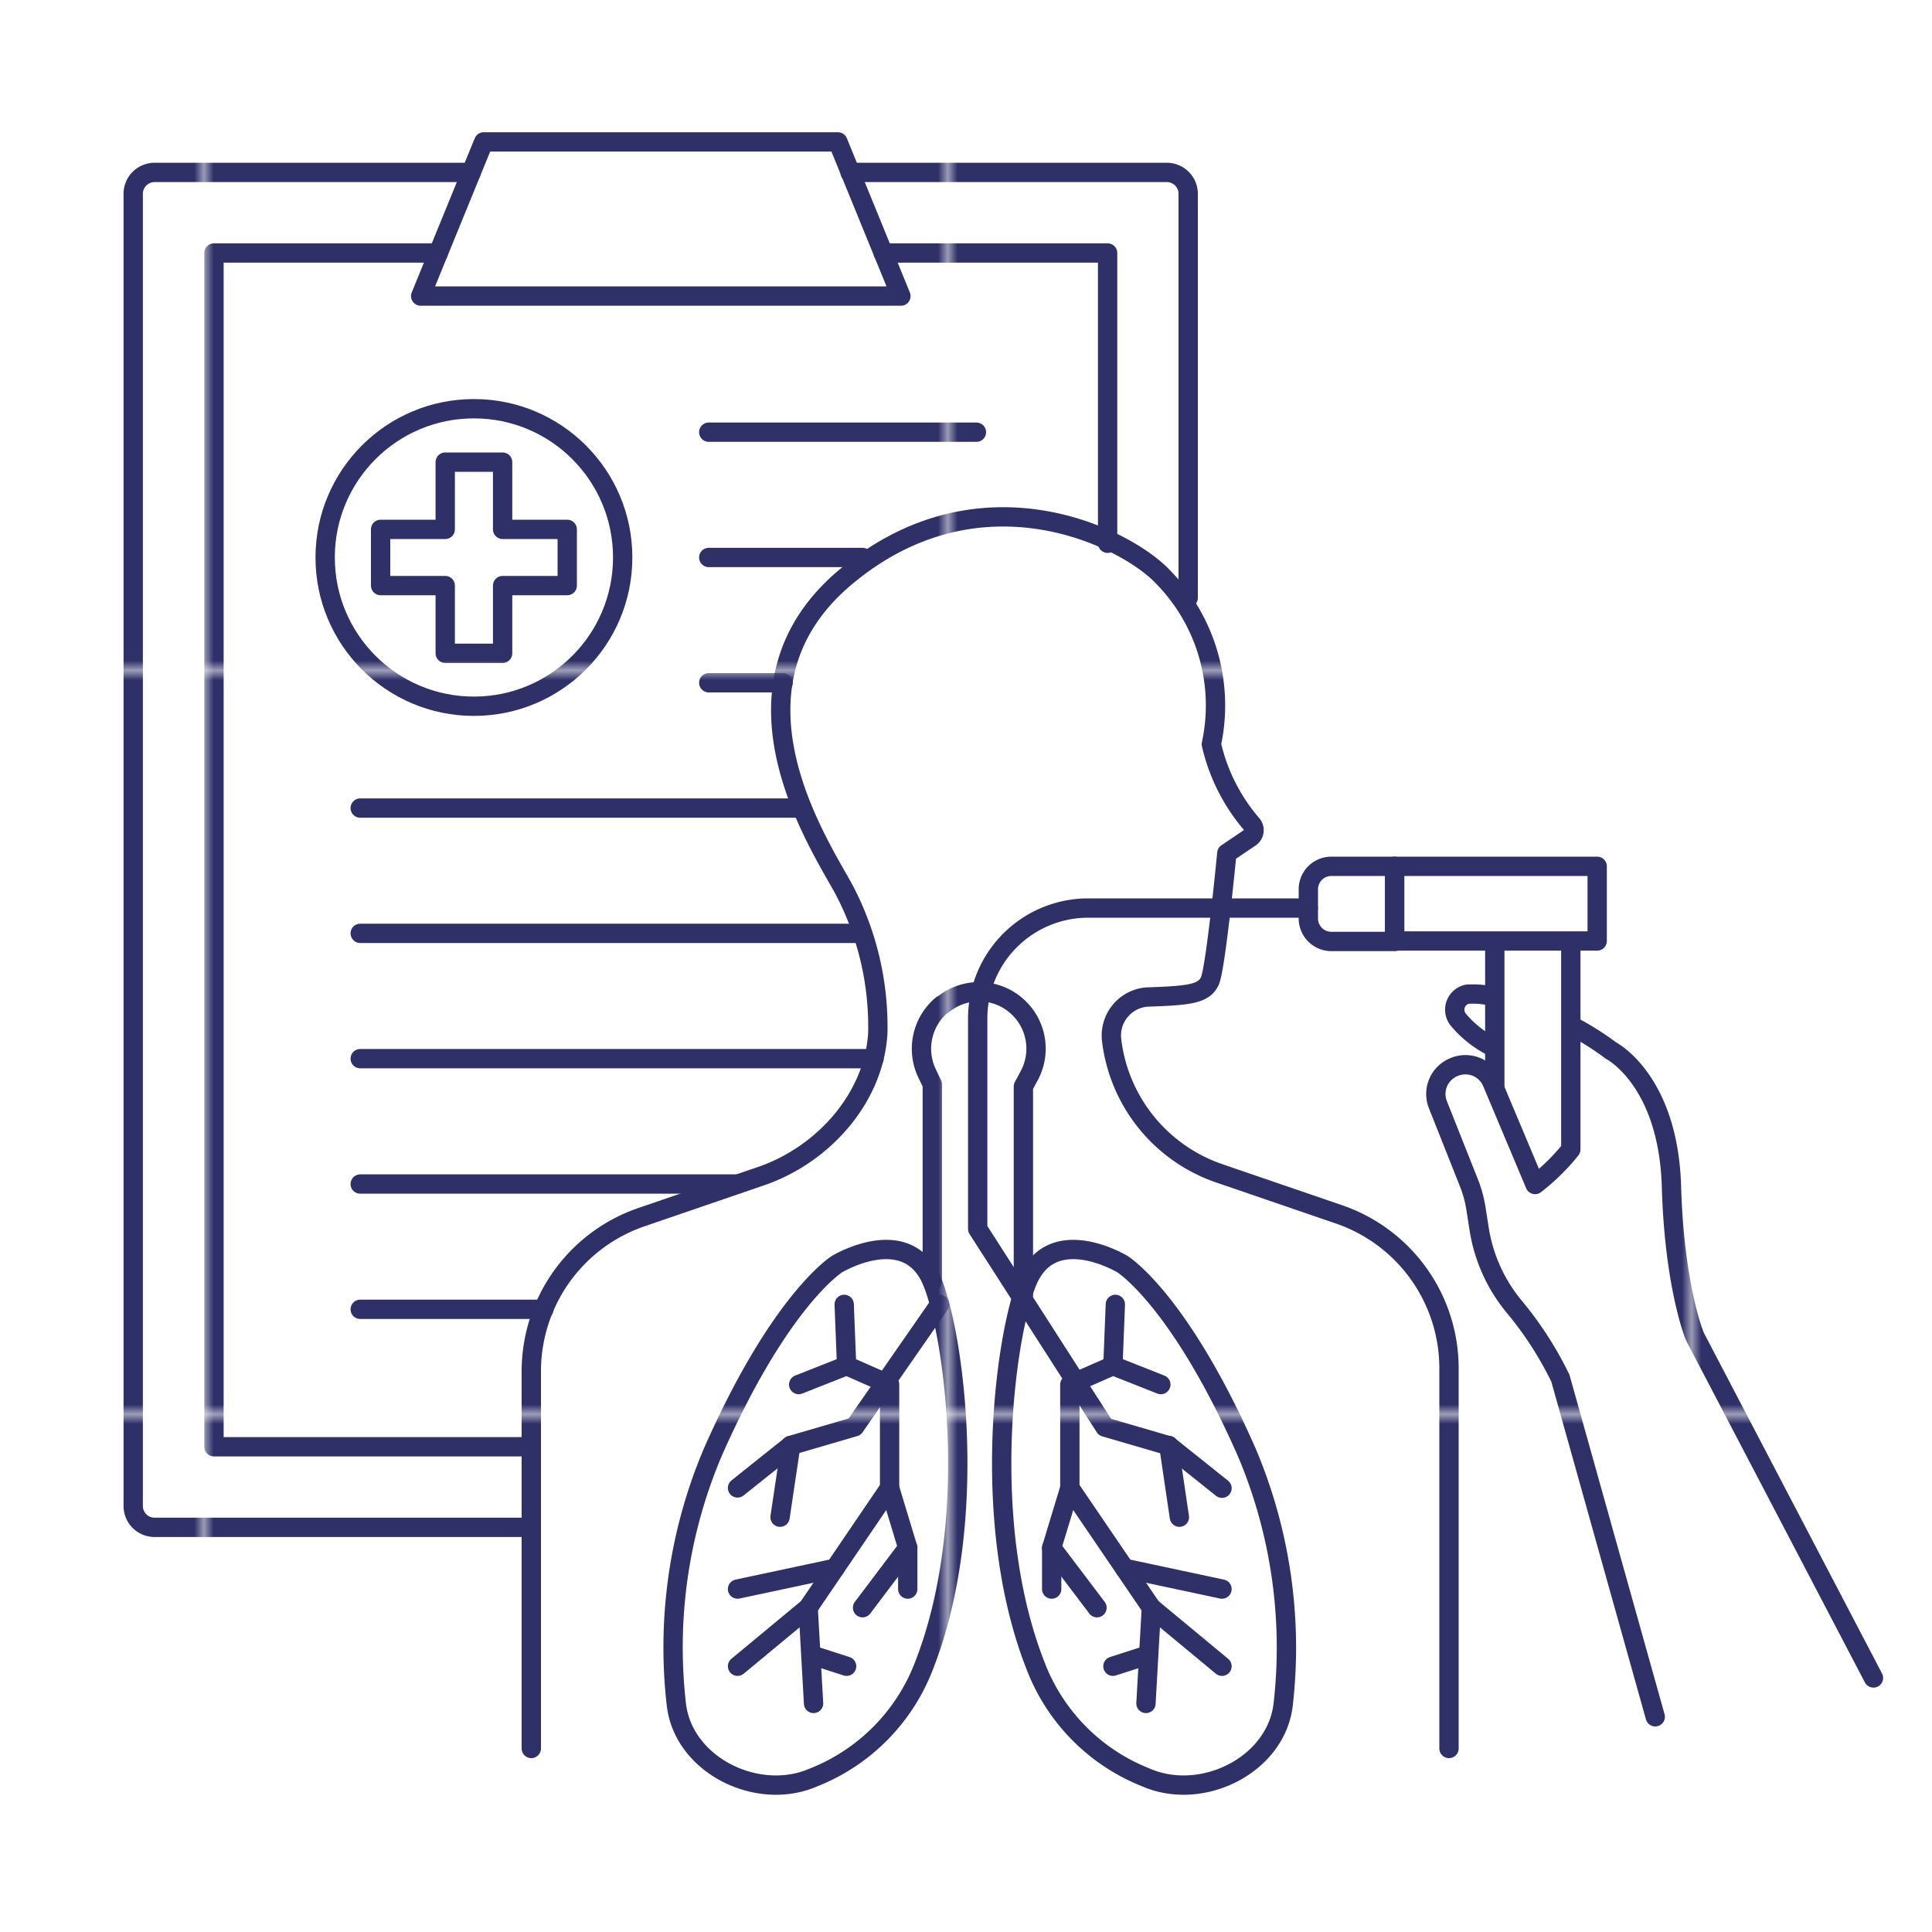 <svg xmlns="http://www.w3.org/2000/svg" xmlns:xlink="http://www.w3.org/1999/xlink" viewBox="0 0 200 200"><defs><style>.cls-1,.cls-3{fill:none;}.cls-2{fill:#2f3068;}.cls-3{stroke-linecap:round;stroke-linejoin:round;stroke-width:2px;stroke:url(#New_Pattern_Swatch_8);}</style><pattern id="New_Pattern_Swatch_8" data-name="New Pattern Swatch 8" width="76.48" height="76.48" patternTransform="translate(21.61 -7.1)" patternUnits="userSpaceOnUse" viewBox="0 0 76.48 76.48"><rect class="cls-1" width="76.48" height="76.48"/><rect class="cls-2" width="76.48" height="76.48"/></pattern></defs><g id="Layer_49" data-name="Layer 49"><path class="cls-3" d="M86.65,130.86s7.29-4.41,9.86,1.83c2.22,5.39,5,24.88-.88,39.8A20.17,20.17,0,0,1,84.22,184c-5.83,2.54-13.53-1.3-14.21-7.61a51.71,51.71,0,0,1,3.79-26.08C80.78,134.48,86.65,130.86,86.65,130.86Z"/><polyline class="cls-3" points="97.27 135.03 88.47 147.7 81.86 149.63 76.35 154.03"/><line class="cls-3" x1="80.75" y1="157.06" x2="81.86" y2="149.63"/><line class="cls-3" x1="87.39" y1="135.03" x2="87.64" y2="141.37"/><polyline class="cls-3" points="76.35 172.49 83.66 166.43 92.09 154.03 92.09 143.33 87.64 141.37 82.68 143.33"/><line class="cls-3" x1="76.35" y1="164.5" x2="86.43" y2="162.35"/><line class="cls-3" x1="84.22" y1="176.34" x2="83.66" y2="166.43"/><line class="cls-3" x1="87.64" y1="172.49" x2="84.22" y2="171.39"/><polyline class="cls-3" points="92.09 154.03 93.97 160.23 89.29 166.43"/><line class="cls-3" x1="93.97" y1="164.5" x2="93.97" y2="160.23"/><path class="cls-3" d="M116.19,130.86s-7.29-4.41-9.86,1.83c-2.22,5.39-5,24.88.89,39.8A20.14,20.14,0,0,0,118.63,184c5.82,2.54,13.53-1.3,14.21-7.61a51.82,51.82,0,0,0-3.79-26.08C122.07,134.48,116.19,130.86,116.19,130.86Z"/><line class="cls-3" x1="122.09" y1="157.06" x2="120.99" y2="149.63"/><line class="cls-3" x1="115.46" y1="135.03" x2="115.21" y2="141.37"/><polyline class="cls-3" points="126.5 172.49 119.19 166.43 110.75 154.03 110.75 143.33 115.21 141.37 120.17 143.33"/><line class="cls-3" x1="126.5" y1="164.5" x2="116.42" y2="162.35"/><line class="cls-3" x1="118.63" y1="176.34" x2="119.19" y2="166.43"/><line class="cls-3" x1="115.21" y1="172.49" x2="118.63" y2="171.39"/><polyline class="cls-3" points="110.75 154.03 108.87 160.23 113.56 166.43"/><line class="cls-3" x1="108.87" y1="164.5" x2="108.87" y2="160.23"/><path class="cls-3" d="M55,181V142a16.87,16.87,0,0,1,11.4-16l12.39-4.25c6.43-2.2,11.7-8.1,12.08-14.82a30.48,30.48,0,0,0-3.33-14.52c-2.12-4.18-14-20.94,0-32.68s29.14-4,32.86,0a19,19,0,0,1,5,17.31,19.28,19.28,0,0,0,4.17,8.27.92.92,0,0,1-.17,1.4L127,88.33s-1.14,11.89-1.76,13.23-2.15,1.5-6.4,1.65h-.09a4,4,0,0,0-3.67,4.51,16.66,16.66,0,0,0,11.13,13.74l12.4,4.25A16.85,16.85,0,0,1,150,141.67V181"/><path class="cls-3" d="M105.94,134.15V112.48l.6-1.12a5.88,5.88,0,0,0-1.49-7.39h0a5.88,5.88,0,0,0-7.48.07l-.07,0a5.91,5.91,0,0,0-1.52,7.1l.53,1.11v20.39"/><path class="cls-3" d="M135.43,94H112.65a11.44,11.44,0,0,0-11.44,11.44v21.77l13.17,20.52,6.61,1.93,5.51,4.4"/><path class="cls-3" d="M137.82,89.68h6.55a0,0,0,0,1,0,0v7.78a0,0,0,0,1,0,0h-6.55a2.38,2.38,0,0,1-2.38-2.38v-3A2.38,2.38,0,0,1,137.82,89.68Z"/><rect class="cls-3" x="144.37" y="89.68" width="20.97" height="7.73"/><line class="cls-3" x1="162.61" y1="98.19" x2="162.61" y2="118.87"/><line class="cls-3" x1="154.74" y1="112.49" x2="154.74" y2="98.19"/><path class="cls-3" d="M162.6,119a21.86,21.86,0,0,1-3.69,3.62l-4.43-10.53a3,3,0,0,0-4-1.61h0a3,3,0,0,0-1.62,3.9l3.22,8.11a12.51,12.51,0,0,1,.7,2.55l.36,2.3a16.65,16.65,0,0,0,3.72,8.06,36.46,36.46,0,0,1,4.67,7.27l9.82,35.05"/><path class="cls-3" d="M154.62,103.18a8,8,0,0,0-2.46-.27l-.22,0a1.64,1.64,0,0,0-1,2.62,11.13,11.13,0,0,0,3.75,2.92"/><path class="cls-3" d="M193.94,173.7l-18.38-35.14c-.25-.38-2.24-5.71-2.53-15.68-.31-11.1-6.27-14.13-6.27-14.13a29.17,29.17,0,0,0-3.79-2.41"/><path class="cls-3" d="M123,61.89V20.06a2.21,2.21,0,0,0-2.21-2.21H88"/><path class="cls-3" d="M48.78,17.85H16a2.21,2.21,0,0,0-2.21,2.21V155.9A2.21,2.21,0,0,0,16,158.11H55"/><polyline class="cls-3" points="55 149.77 22.15 149.77 22.15 26.19 45.37 26.19"/><polyline class="cls-3" points="91.43 26.19 114.66 26.19 114.66 56.24"/><line class="cls-3" x1="73.37" y1="44.74" x2="101.08" y2="44.74"/><line class="cls-3" x1="73.37" y1="57.71" x2="89.29" y2="57.71"/><line class="cls-3" x1="73.37" y1="70.68" x2="81.07" y2="70.68"/><line class="cls-3" x1="37.29" y1="83.65" x2="83.03" y2="83.65"/><line class="cls-3" x1="37.29" y1="96.62" x2="88.71" y2="96.62"/><line class="cls-3" x1="37.29" y1="109.59" x2="90.48" y2="109.59"/><line class="cls-3" x1="37.29" y1="122.57" x2="76.35" y2="122.57"/><line class="cls-3" x1="37.29" y1="135.54" x2="56.3" y2="135.54"/><polygon class="cls-3" points="93.26 30.65 43.55 30.65 50.07 14.69 86.74 14.69 93.26 30.65"/><polygon class="cls-3" points="52.03 54.8 52.03 47.84 46.09 47.84 46.09 54.8 39.4 54.8 39.4 60.62 46.09 60.62 46.09 67.63 52.03 67.63 52.03 60.62 58.72 60.62 58.72 54.8 52.03 54.8"/><circle class="cls-3" cx="49.06" cy="57.71" r="15.4"/></g></svg>